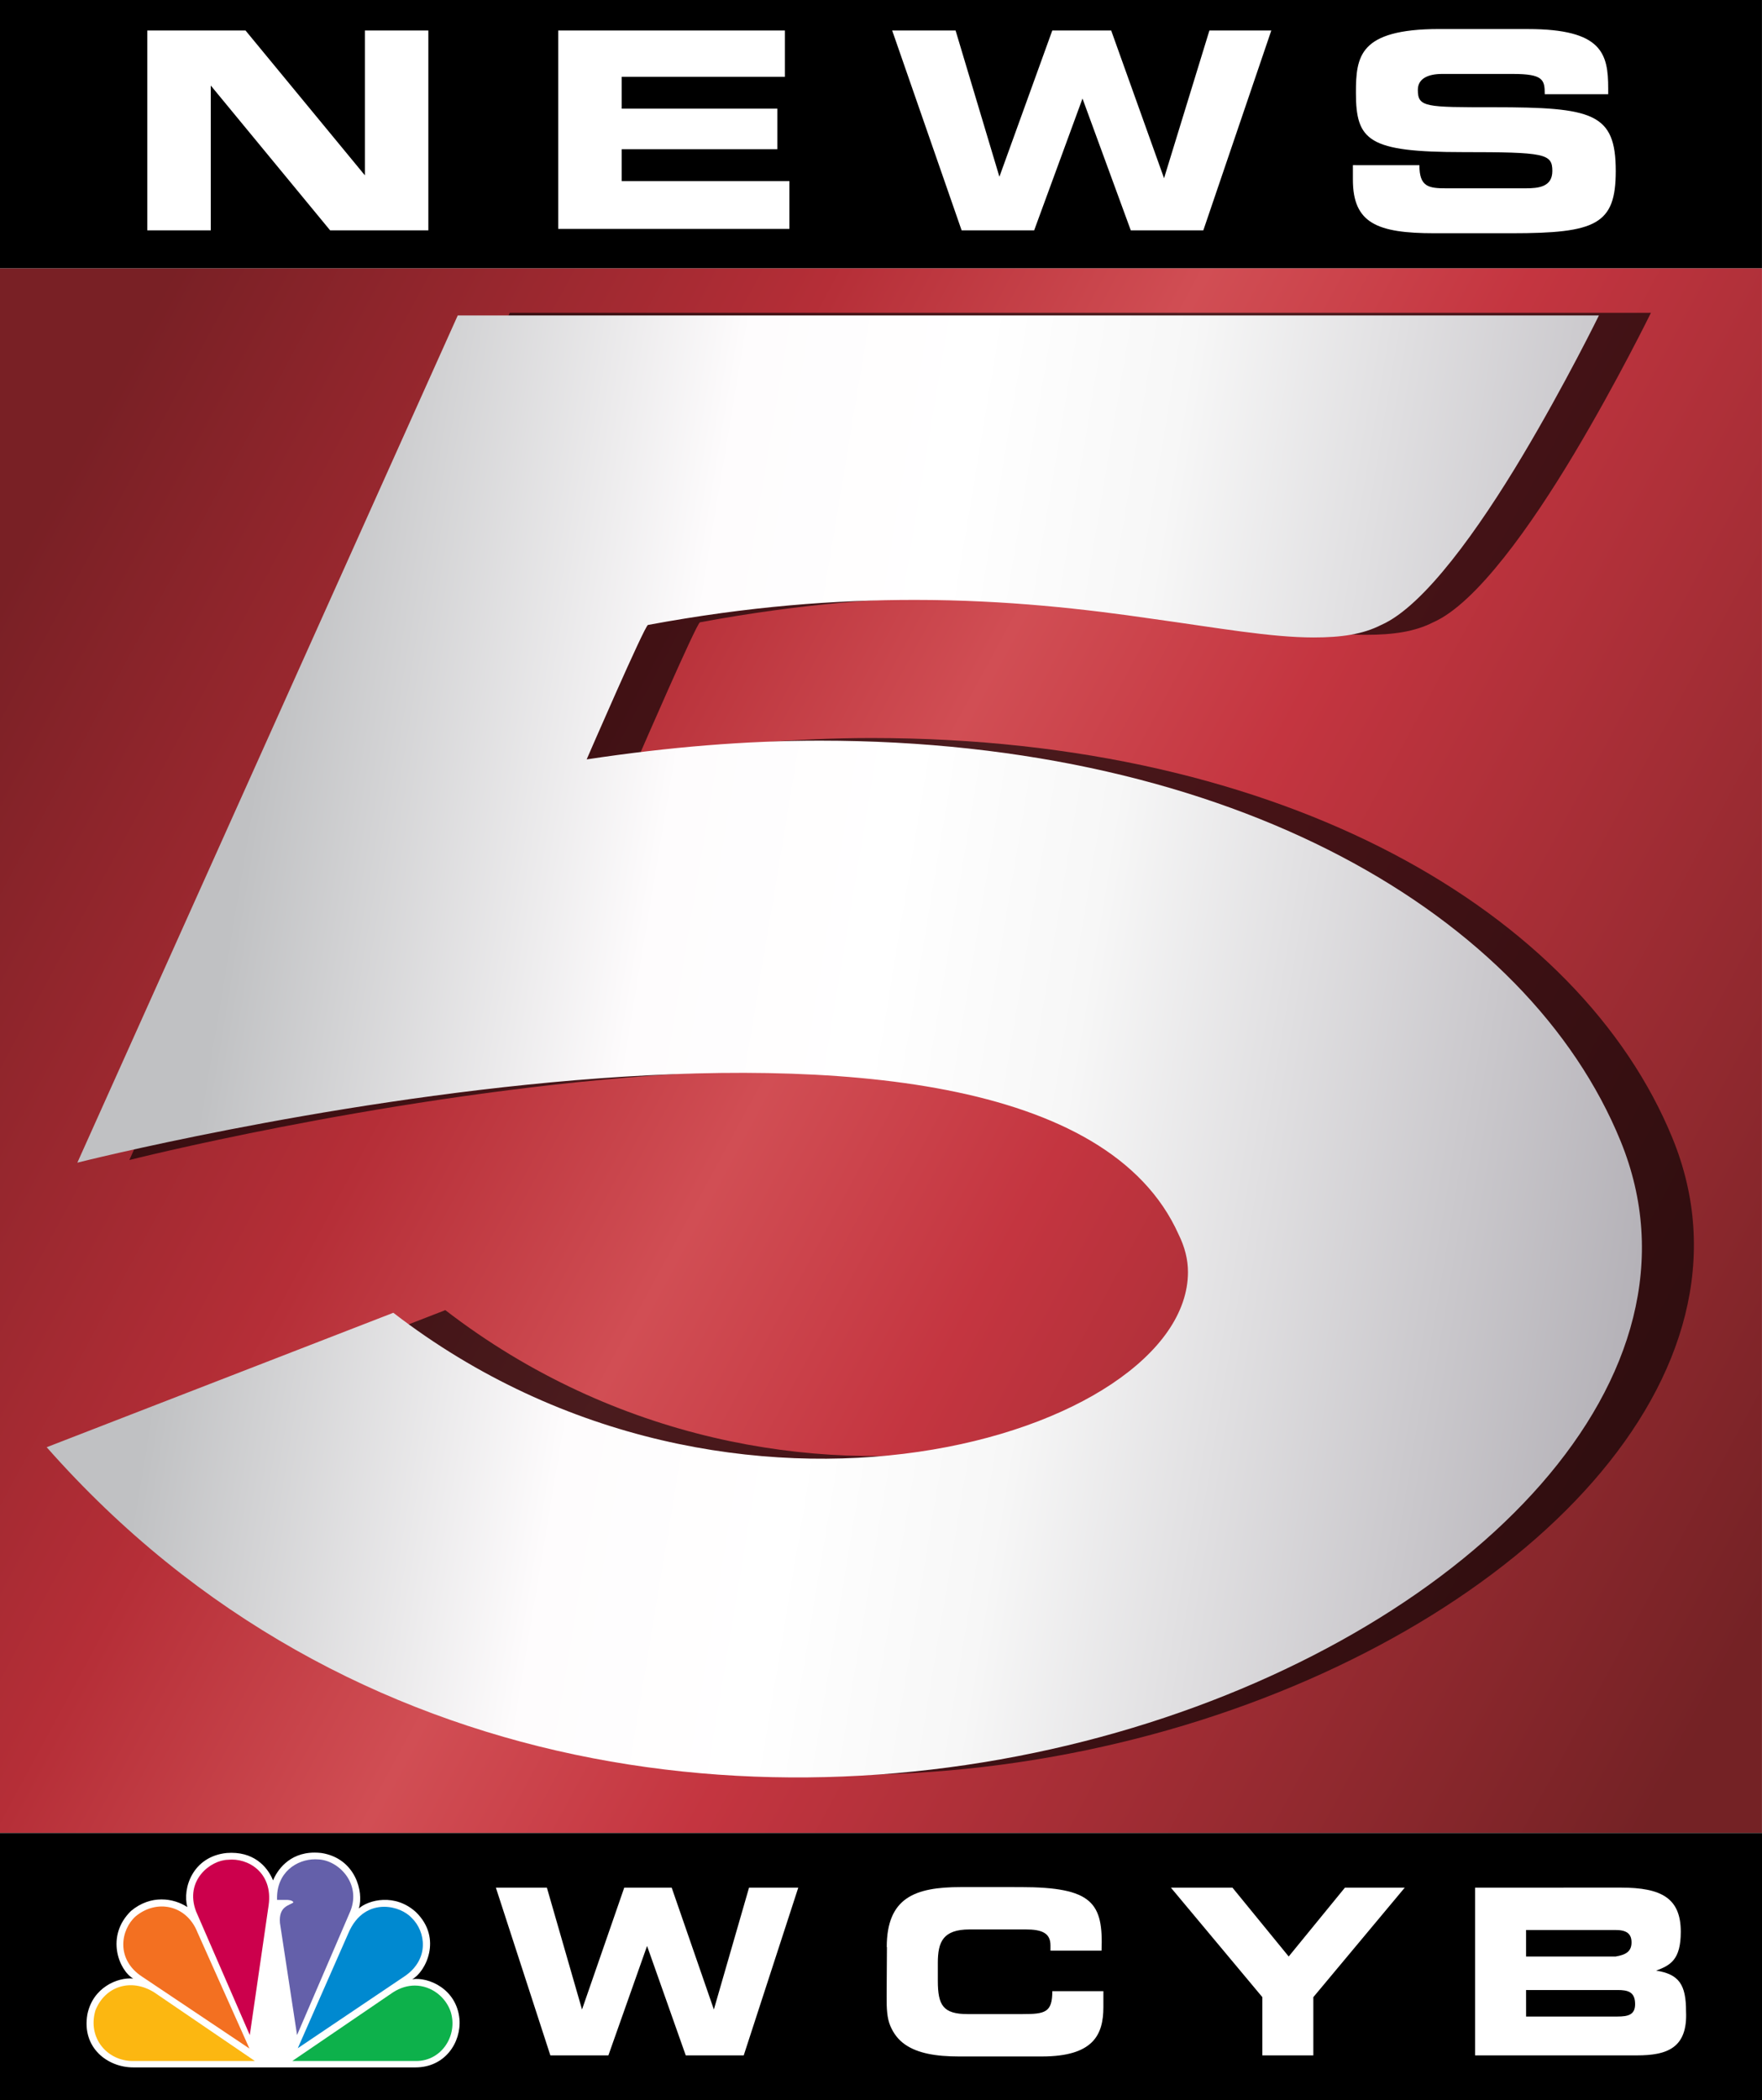 <?xml version="1.0" encoding="UTF-8" standalone="no"?>
<!-- Generator: Adobe Illustrator 24.3.0, SVG Export Plug-In . SVG Version: 6.00 Build 0)  -->

<svg
   version="1.1"
   id="Layer_1"
   x="0px"
   y="0px"
   viewBox="0 0 219.669 261.671"
   xml:space="preserve"
   sodipodi:docname="WCYB_logo_(2012, Alternate).svg"
   width="219.669"
   height="261.671"
   inkscape:version="1.4 (86a8ad7, 2024-10-11)"
   xmlns:inkscape="http://www.inkscape.org/namespaces/inkscape"
   xmlns:sodipodi="http://sodipodi.sourceforge.net/DTD/sodipodi-0.dtd"
   xmlns:xlink="http://www.w3.org/1999/xlink"
   xmlns="http://www.w3.org/2000/svg"
   xmlns:svg="http://www.w3.org/2000/svg"
   xmlns:rdf="http://www.w3.org/1999/02/22-rdf-syntax-ns#"
   xmlns:cc="http://creativecommons.org/ns#"
   xmlns:dc="http://purl.org/dc/elements/1.1/"><defs
   id="defs19"><linearGradient
     id="linearGradient1038"
     inkscape:collect="always"><stop
       id="stop1028"
       offset="0"
       style="stop-color:#792025;stop-opacity:1" /><stop
       style="stop-color:#b52e37;stop-opacity:1"
       offset="0.285"
       id="stop1030" /><stop
       style="stop-color:#d14e54;stop-opacity:1"
       offset="0.446"
       id="stop1032" /><stop
       id="stop1034"
       offset="0.587"
       style="stop-color:#c43540;stop-opacity:1" /><stop
       id="stop1036"
       offset="1"
       style="stop-color:#742225;stop-opacity:1" /></linearGradient><linearGradient
     inkscape:collect="always"
     id="linearGradient1010"><stop
       style="stop-color:#c0c1c3;stop-opacity:1;"
       offset="0"
       id="stop1006" /><stop
       id="stop1016"
       offset="0.285"
       style="stop-color:#fefcfd;stop-opacity:1" /><stop
       id="stop1014"
       offset="0.446"
       style="stop-color:#ffffff;stop-opacity:1" /><stop
       style="stop-color:#f7f7f7;stop-opacity:1"
       offset="0.587"
       id="stop1018" /><stop
       style="stop-color:#b4b1b7;stop-opacity:1"
       offset="1"
       id="stop1008" /></linearGradient><linearGradient
     inkscape:collect="always"
     xlink:href="#linearGradient1010"
     id="linearGradient1012"
     x1="-297.692"
     y1="-72.936"
     x2="-118.794"
     y2="-43.238"
     gradientUnits="userSpaceOnUse" /><linearGradient
     inkscape:collect="always"
     xlink:href="#linearGradient1038"
     id="linearGradient1026"
     x1="-326.491"
     y1="-101.51"
     x2="-102.826"
     y2="19.49"
     gradientUnits="userSpaceOnUse" /><filter
     inkscape:collect="always"
     style="color-interpolation-filters:sRGB"
     id="filter1060"
     x="-0.023"
     width="1.046"
     y="-0.025"
     height="1.05"><feGaussianBlur
       inkscape:collect="always"
       stdDeviation="1.905"
       id="feGaussianBlur1062" /></filter></defs><sodipodi:namedview
   pagecolor="#ffffff"
   bordercolor="#666666"
   borderopacity="1"
   objecttolerance="10"
   gridtolerance="10"
   guidetolerance="10"
   inkscape:pageopacity="0"
   inkscape:pageshadow="2"
   inkscape:window-width="1366"
   inkscape:window-height="697"
   id="namedview17"
   showgrid="false"
   inkscape:pagecheckerboard="true"
   inkscape:zoom="2"
   inkscape:cx="179"
   inkscape:cy="108.75"
   inkscape:window-x="-8"
   inkscape:window-y="-8"
   inkscape:window-maximized="1"
   inkscape:current-layer="layer1"
   inkscape:showpageshadow="0"
   inkscape:deskcolor="#d1d1d1" />
<style
   type="text/css"
   id="style2">
	.st0{fill:none;}
	.st1{fill:#FFFFFF;}
</style>


<g
   inkscape:groupmode="layer"
   id="layer1"
   inkscape:label="Layer 1"
   transform="translate(329.491,169.422)"><rect
     style="opacity:1;fill:url(#linearGradient1026);fill-opacity:1;stroke:none;stroke-width:5.343;stroke-linejoin:miter;stroke-miterlimit:4;stroke-dasharray:none;stroke-opacity:1"
     id="rect860"
     width="219.664"
     height="194.977"
     x="-329.491"
     y="-135.998" /><path
     style="opacity:1;fill:#000000;fill-opacity:0.643;stroke:none;stroke-width:31.158;stroke-linejoin:miter;stroke-miterlimit:4;stroke-dasharray:none;stroke-opacity:1;filter:url(#filter1060)"
     d="m -265.942,-130.445 -47.424,105.567 c 0,0 7.478,-1.891 18.976,-4.125 11.498,-2.234 27.016,-4.807 43.08,-6.147 8.032,-0.67 16.196,-1.03 24.069,-0.89 7.873,0.141 15.451,0.784 22.3,2.126 6.848,1.342 12.976,3.385 17.933,6.32 4.957,2.935 8.747,6.762 10.946,11.681 0.767,1.556 1.157,3.112 1.157,4.668 0,2.532 -0.887,5.029 -2.518,7.383 -1.631,2.354 -4.013,4.572 -6.998,6.563 -5.97,3.981 -14.374,7.045 -24.103,8.457 -4.865,0.706 -10.059,1 -15.449,0.786 -5.39,-0.214 -10.967,-0.932 -16.606,-2.253 -5.638,-1.321 -11.335,-3.245 -16.946,-5.858 -5.611,-2.613 -11.14,-5.915 -16.447,-10.006 l -43.216,16.753 c 4.709,5.332 9.687,10.082 14.882,14.28 5.195,4.199 10.611,7.847 16.175,10.988 5.564,3.141 11.277,5.766 17.093,7.926 5.816,2.159 11.731,3.853 17.683,5.107 11.904,2.508 23.958,3.28 35.707,2.623 11.749,-0.657 23.197,-2.748 33.858,-5.962 10.661,-3.214 20.543,-7.559 29.185,-12.721 8.641,-5.162 16.032,-11.142 21.721,-17.643 5.689,-6.501 9.674,-13.52 11.479,-20.751 0.902,-3.615 1.264,-7.281 1.021,-10.965 -0.243,-3.684 -1.091,-7.381 -2.597,-11.057 -2.869,-7.013 -7.318,-13.64 -13.18,-19.63 -5.863,-5.99 -13.142,-11.348 -21.676,-15.829 -8.534,-4.48 -18.314,-8.077 -29.196,-10.56 -10.882,-2.484 -22.866,-3.847 -35.775,-3.847 -9.176,0 -18.734,0.778 -29.06,2.334 0,0 7.262,-16.753 7.645,-16.753 12.625,-2.337 23.337,-3.12 33.28,-3.12 11.476,0 21.414,1.163 29.446,2.334 8.409,1.165 14.915,2.345 20.269,2.345 3.444,0 6.122,-0.389 8.416,-1.56 2.677,-1.168 5.731,-4.183 8.791,-8.03 3.059,-3.847 6.125,-8.528 8.802,-13.009 5.354,-8.962 9.551,-17.527 9.551,-17.527 z"
     id="path858"
     inkscape:connector-curvature="0" /><g
     id="g14"
     transform="translate(-4.332,-0.361)"
     style="fill:#000000;stroke:none">
	
	
	
	
</g><rect
     style="opacity:1;fill:#000000;fill-opacity:1;stroke:none;stroke-width:5.286;stroke-linejoin:miter;stroke-miterlimit:4;stroke-dasharray:none;stroke-opacity:1"
     id="rect941"
     width="219.669"
     height="33.27"
     x="-329.491"
     y="58.979" /><g
     id="g919"
     style="fill:#ffffff;fill-opacity:1;stroke:none"
     transform="matrix(3.328,0,0,3.341,-323.388,-50.62)"><path
       id="path888"
       d="m 53.424,34.842 v 6.256 h 6.059 c 0.56,0 1.038,-0.066 1.367,-0.305 0.329,-0.239 0.51,-0.65 0.477,-1.342 0,-0.494 -0.065,-0.839 -0.238,-1.078 -0.173,-0.239 -0.453,-0.37 -0.881,-0.436 0.264,-0.099 0.494,-0.199 0.658,-0.404 0.165,-0.206 0.264,-0.518 0.264,-1.045 0,-0.625 -0.18,-1.038 -0.551,-1.293 -0.37,-0.255 -0.93,-0.354 -1.688,-0.354 z m 1.91,1.58 h 3.359 c 0.395,0 0.592,0.132 0.592,0.461 0,0.33 -0.197,0.461 -0.592,0.527 h -3.359 z m 0,2.238 h 3.426 c 0.198,0 0.361,0.018 0.477,0.092 0.115,0.074 0.182,0.205 0.182,0.436 0,0.395 -0.263,0.461 -0.658,0.461 h -3.426 z"
       style="opacity:1;fill:#ffffff;fill-opacity:1;stroke:none;stroke-width:5.629;stroke-linejoin:miter;stroke-miterlimit:4;stroke-dasharray:none;stroke-opacity:1"
       inkscape:connector-curvature="0" /><path
       id="path886"
       d="m 42.029,34.842 3.426,4.084 v 2.172 h 1.91 v -2.172 l 3.424,-4.084 h -2.24 l -2.107,2.568 -2.107,-2.568 z"
       style="opacity:1;fill:#ffffff;fill-opacity:1;stroke:none;stroke-width:5.629;stroke-linejoin:miter;stroke-miterlimit:4;stroke-dasharray:none;stroke-opacity:1"
       inkscape:connector-curvature="0" /><path
       style="opacity:1;fill:#ffffff;fill-opacity:1;stroke:none;stroke-width:18.768;stroke-linejoin:miter;stroke-miterlimit:4;stroke-dasharray:none;stroke-opacity:1"
       d="m -209.201,67.25 c -2.849,0 -5.151,0.33 -6.74,1.43 -0.794,0.55 -1.408,1.293 -1.826,2.283 -0.418,0.99 -0.639,2.225 -0.639,3.766 h 0.023 l -0.037,6.168 c -0.009,1.485 0.043,2.694 0.461,3.674 0.418,0.98 1.008,1.727 1.803,2.291 1.589,1.128 3.892,1.514 6.74,1.514 h 10.301 c 3.178,0 5.098,-0.662 6.221,-1.762 1.123,-1.1 1.449,-2.638 1.449,-4.398 v -1.984 h -6.357 c 0,1.32 -0.217,2.037 -0.793,2.422 -0.576,0.385 -1.505,0.436 -2.93,0.436 h -6.799 c -1.534,0 -2.467,-0.272 -3.016,-0.932 -0.548,-0.66 -0.709,-1.704 -0.709,-3.244 v -2.199 c 0,-1.32 0.159,-2.365 0.734,-3.08 0.575,-0.715 1.567,-1.104 3.211,-1.104 h 7.006 c 0.987,0 1.755,0.109 2.275,0.412 0.52,0.303 0.793,0.802 0.793,1.572 v 0.66 h 6.357 c 0.11,-2.97 -0.162,-4.95 -1.586,-6.188 -1.424,-1.238 -4.004,-1.736 -8.496,-1.736 z"
       transform="matrix(0.301,0,0,0.299,97.125,14.714)"
       id="path884"
       inkscape:connector-curvature="0" /><path
       id="path882"
       d="m 16.742,34.842 2.041,6.256 h 2.174 l 1.449,-4.082 1.449,4.082 h 2.172 l 2.043,-6.256 h -1.844 l -1.318,4.545 -1.58,-4.545 h -1.777 l -1.582,4.545 -1.316,-4.545 z"
       style="opacity:1;fill:#ffffff;fill-opacity:1;stroke:none;stroke-width:5.629;stroke-linejoin:miter;stroke-miterlimit:4;stroke-dasharray:none;stroke-opacity:1"
       inkscape:connector-curvature="0" /></g><g
     transform="matrix(0.082,0,0,0.08,-311.518,74.58)"
     id="g16719"
     style="stroke:none"><path
       style="fill:#ffffff;stroke:none"
       d="m 195.981,-121.234 c -8.843,-22.077 -30.384,-45.92 -70.726,-42.645 -51.391,5.587 -67.407,54.837 -59.64,84.219 -20.468,-13.86 -55.272,-19.955 -85.651,6.067 -39.223,39.319 -18.244,92.492 3.319,105.247 -23.764,-2.201 -61.321,13.857 -69.63,55.861 -8.839,52.152 30.918,82.555 69.63,82.555 h 429.281 c 44.766,0 69.604,-38.727 66.817,-75.25 -4.392,-47.667 -48.011,-65.956 -71.804,-62.038 19.879,-11.09 46.429,-63.189 6.059,-104.146 -32.045,-30.481 -72.898,-19.391 -87.262,-6.096 7.744,-25.463 -4.953,-78.098 -56.929,-86.424 -3.593,-0.401 -7.052,-0.617 -10.349,-0.617 -39.676,0.005 -57.516,29.008 -63.115,43.267"
       inkscape:connector-curvature="0"
       id="path3113" /><path
       style="fill:#f37021;stroke:none"
       d="M -12.886,-65.294 C -35.551,-44.777 -43.8,1.711 -2.943,28.887 L 160.05,140.712 81.019,-40.346 C 64.459,-83.072 19.155,-92.389 -12.886,-65.294"
       inkscape:connector-curvature="0"
       id="path3115" /><path
       style="fill:#cc004c;stroke:none"
       d="m 127.419,-153.324 c -26.494,0.539 -66.278,32.09 -48.573,80.268 l 81.738,192.771 28.722,-202.759 c 6.647,-50.381 -31.48,-73.637 -61.887,-70.28"
       inkscape:connector-curvature="0"
       id="path3117" /><path
       style="fill:#6460aa;stroke:none"
       d="m 202.063,-90.776 h 15.455 c 0,0 8.254,0 9.377,3.893 -6.082,4.967 -22.637,5.589 -20.44,32.121 l 25.983,174.45 81.18,-193.278 c 16.605,-43.155 -18.249,-79.196 -49.167,-80.298 -1.443,-0.104 -2.893,-0.188 -4.392,-0.188 -27.751,0 -59.551,20.168 -57.996,63.3"
       inkscape:connector-curvature="0"
       id="path3119" /><path
       style="fill:#0089d0;stroke:none"
       d="M 310.35,-38.705 233.566,140.181 396.512,27.766 c 37.561,-26.642 31.503,-69.236 10.478,-90.289 -8.815,-9.909 -24.999,-17.564 -42.144,-17.564 -20.254,-0.004 -41.93,10.74 -54.496,41.382"
       inkscape:connector-curvature="0"
       id="path3121" /><path
       style="fill:#0db14b;stroke:none"
       d="M 378.268,53.22 225.242,160.107 H 413.66 c 38.656,0 63.498,-39.859 52.454,-76.434 -7.396,-22.989 -29.279,-41.036 -54.678,-41.062 -10.69,0.004 -22.028,3.225 -33.168,10.609"
       inkscape:connector-curvature="0"
       id="path3123" /><path
       style="fill:#fcb711;stroke:none"
       d="M -17.278,160.107 H 168.36 L 15.297,53.22 C -20.064,30.5 -59.826,43.794 -74.18,81.496 c -12.167,43.16 18.212,78.611 56.902,78.611"
       inkscape:connector-curvature="0"
       id="path3125" /></g><rect
     style="opacity:1;fill:#000000;fill-opacity:1;stroke:none;stroke-width:6.136;stroke-linejoin:miter;stroke-miterlimit:4;stroke-dasharray:none;stroke-opacity:1"
     id="rect956"
     width="219.664"
     height="33.423"
     x="-329.491"
     y="-169.422" /><g
     id="g913"
     style="fill:#ffffff;fill-opacity:1;stroke:none"
     transform="matrix(2.86,0,0,2.74,-309.471,-216.337)"><path
       id="path876"
       d="m 31.891,18.51 3.027,9.088 h 3.162 l 2.107,-5.994 2.105,5.994 h 3.162 l 2.963,-9.088 H 45.719 L 43.742,25.227 41.438,18.51 h -2.568 l -2.305,6.65 -1.91,-6.65 z"
       style="opacity:1;fill:#ffffff;fill-opacity:1;stroke:none;stroke-width:5.629;stroke-linejoin:miter;stroke-miterlimit:4;stroke-dasharray:none;stroke-opacity:1"
       inkscape:connector-curvature="0" /><path
       id="path874"
       d="m 17.334,18.51 v 9.021 h 10.076 v -2.174 h -7.309 v -1.449 h 6.783 v -1.844 h -6.783 v -1.449 h 7.113 v -2.105 z"
       style="opacity:1;fill:#ffffff;fill-opacity:1;stroke:none;stroke-width:5.629;stroke-linejoin:miter;stroke-miterlimit:4;stroke-dasharray:none;stroke-opacity:1"
       inkscape:connector-curvature="0" /><path
       id="path872"
       d="m -0.578,18.51 v 9.088 H 2.188 v -6.586 l 5.203,6.586 h 4.281 v -9.088 H 8.906 v 6.586 L 3.703,18.51 Z"
       style="opacity:1;fill:#ffffff;fill-opacity:1;stroke:none;stroke-width:5.629;stroke-linejoin:miter;stroke-miterlimit:4;stroke-dasharray:none;stroke-opacity:1"
       inkscape:connector-curvature="0" /><path
       id="path870"
       d="m 55.729,18.443 c -0.873,0 -1.536,0.08 -2.039,0.223 -0.503,0.143 -0.847,0.35 -1.082,0.609 -0.235,0.259 -0.359,0.571 -0.426,0.92 -0.067,0.349 -0.076,0.735 -0.076,1.146 0,0.543 0.034,0.983 0.148,1.338 0.114,0.355 0.31,0.626 0.635,0.828 0.65,0.403 1.818,0.533 3.893,0.533 1.778,0 2.75,0.018 3.277,0.133 0.527,0.115 0.609,0.33 0.609,0.725 0,0.362 -0.149,0.559 -0.371,0.666 -0.222,0.107 -0.518,0.123 -0.814,0.123 h -3.424 c -0.395,0 -0.691,-0.016 -0.889,-0.156 -0.198,-0.14 -0.297,-0.402 -0.297,-0.896 h -2.766 v -0.002 h -0.133 v 0.658 c 0,0.494 0.065,0.894 0.203,1.215 0.138,0.321 0.347,0.565 0.635,0.746 0.576,0.362 1.465,0.477 2.717,0.477 h 3.359 c 1.844,0 2.979,-0.099 3.654,-0.502 0.338,-0.202 0.561,-0.48 0.699,-0.859 0.138,-0.38 0.191,-0.861 0.191,-1.471 0,-0.659 -0.062,-1.169 -0.223,-1.564 -0.16,-0.395 -0.419,-0.675 -0.814,-0.873 -0.79,-0.395 -2.123,-0.461 -4.297,-0.461 -1.482,0 -2.305,0.001 -2.758,-0.098 -0.453,-0.099 -0.535,-0.296 -0.535,-0.691 0,-0.263 0.115,-0.443 0.305,-0.559 0.189,-0.115 0.452,-0.166 0.748,-0.166 h 3.096 c 0.658,0 1.004,0.067 1.186,0.215 0.181,0.148 0.197,0.378 0.197,0.707 h 2.766 v -0.262 c 0,-0.79 -0.066,-1.466 -0.535,-1.943 -0.235,-0.239 -0.568,-0.427 -1.047,-0.557 -0.478,-0.13 -1.101,-0.201 -1.908,-0.201 z"
       style="opacity:1;fill:#ffffff;fill-opacity:1;stroke:none;stroke-width:5.629;stroke-linejoin:miter;stroke-miterlimit:4;stroke-dasharray:none;stroke-opacity:1"
       inkscape:connector-curvature="0" /></g><path
     inkscape:connector-curvature="0"
     id="path964"
     d="m -272.424,-130.116 -47.424,105.567 c 0,0 7.478,-1.891 18.976,-4.125 11.498,-2.234 27.016,-4.807 43.08,-6.147 8.032,-0.67 16.196,-1.03 24.069,-0.89 7.873,0.141 15.451,0.784 22.3,2.126 6.848,1.342 12.976,3.385 17.933,6.32 4.957,2.935 8.747,6.762 10.946,11.681 0.767,1.556 1.157,3.112 1.157,4.668 0,2.532 -0.887,5.029 -2.518,7.383 -1.631,2.354 -4.013,4.572 -6.998,6.563 -5.97,3.981 -14.374,7.045 -24.103,8.457 -4.865,0.706 -10.059,1 -15.449,0.786 -5.39,-0.214 -10.967,-0.932 -16.606,-2.253 -5.638,-1.321 -11.335,-3.245 -16.946,-5.858 -5.611,-2.613 -11.14,-5.915 -16.447,-10.006 l -43.216,16.753 c 4.709,5.332 9.687,10.082 14.882,14.28 5.195,4.199 10.611,7.847 16.175,10.988 5.564,3.141 11.277,5.766 17.093,7.926 5.816,2.159 11.731,3.853 17.683,5.107 11.904,2.508 23.958,3.28 35.707,2.623 11.749,-0.657 23.197,-2.748 33.858,-5.962 10.661,-3.214 20.543,-7.559 29.185,-12.721 8.641,-5.162 16.032,-11.142 21.721,-17.643 5.689,-6.501 9.674,-13.52 11.479,-20.751 0.902,-3.615 1.264,-7.281 1.021,-10.965 -0.243,-3.684 -1.091,-7.381 -2.597,-11.057 -2.869,-7.013 -7.318,-13.64 -13.18,-19.63 -5.863,-5.99 -13.142,-11.348 -21.676,-15.829 -8.534,-4.48 -18.314,-8.077 -29.196,-10.56 -10.882,-2.484 -22.866,-3.847 -35.775,-3.847 -9.176,0 -18.734,0.778 -29.06,2.334 0,0 7.262,-16.753 7.645,-16.753 12.625,-2.337 23.337,-3.12 33.28,-3.12 11.476,0 21.414,1.163 29.446,2.334 8.409,1.165 14.915,2.345 20.269,2.345 3.444,0 6.122,-0.389 8.416,-1.56 2.677,-1.168 5.731,-4.183 8.791,-8.03 3.059,-3.847 6.125,-8.528 8.802,-13.01 5.354,-8.962 9.551,-17.527 9.551,-17.527 z"
     style="opacity:1;fill:url(#linearGradient1012);fill-opacity:1;stroke:none;stroke-width:31.158;stroke-linejoin:miter;stroke-miterlimit:4;stroke-dasharray:none;stroke-opacity:1" /></g></svg>
